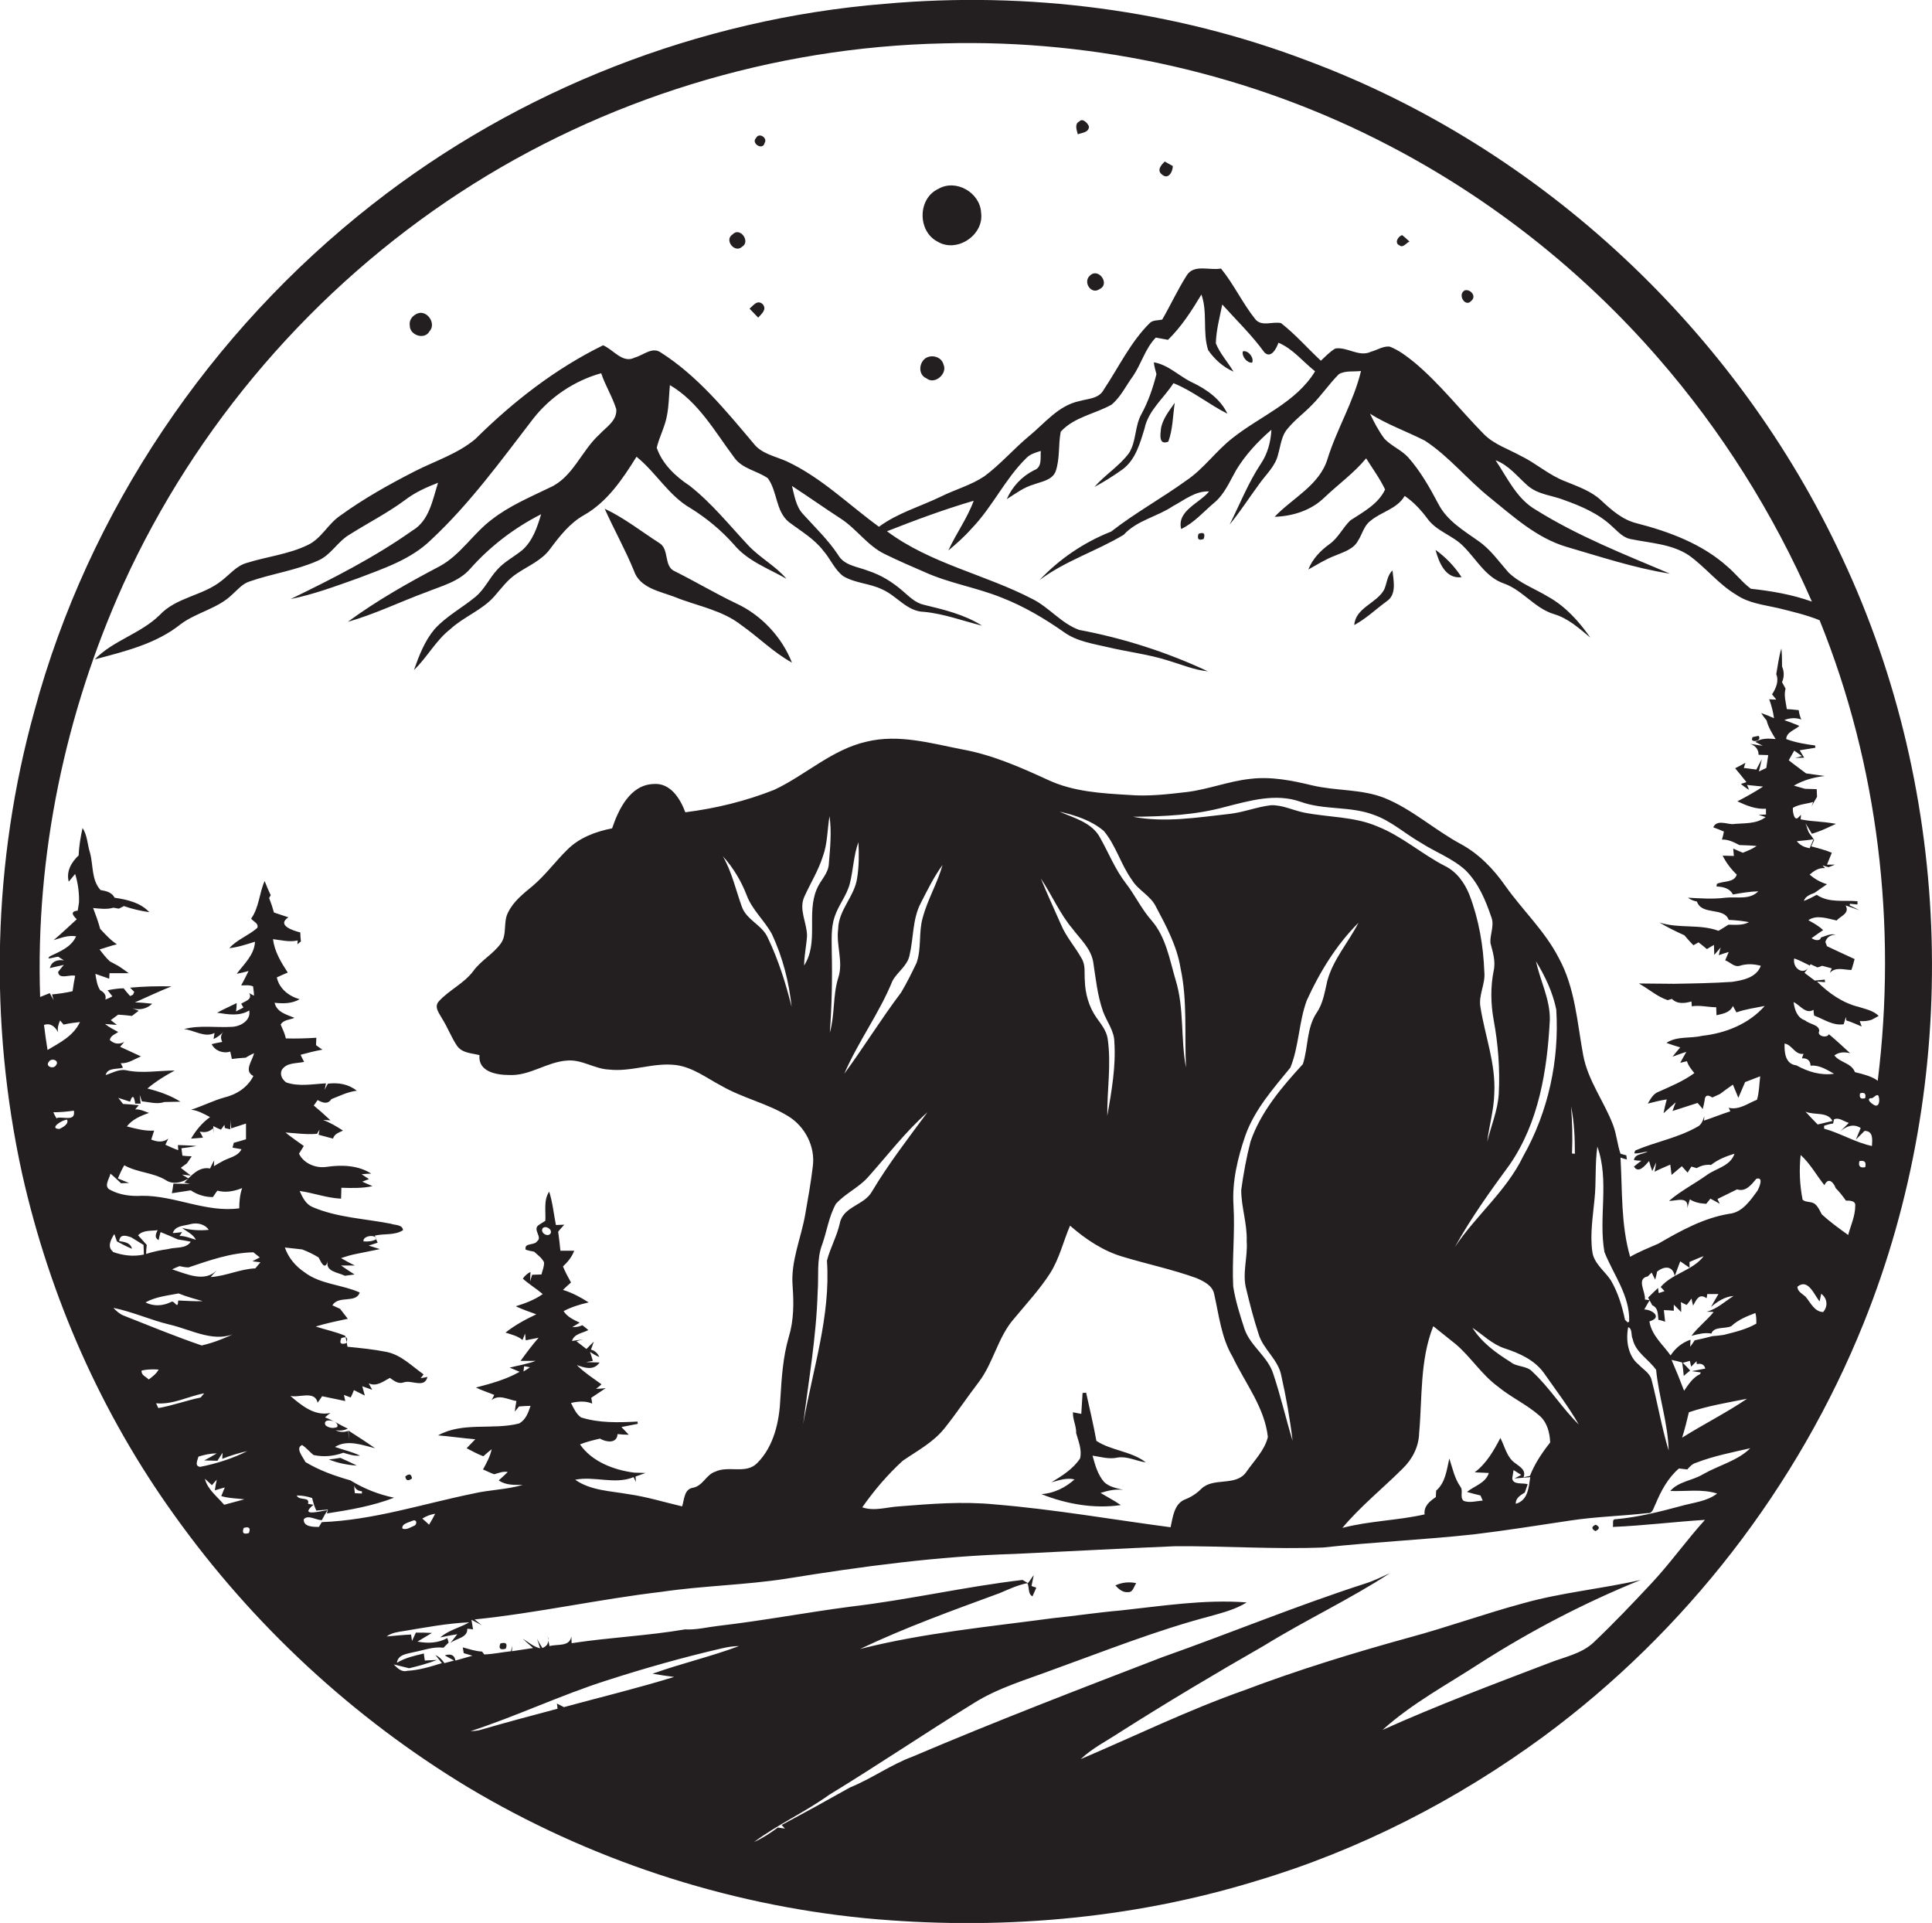 <?xml version="1.0" encoding="utf-8"?>
<!-- Generator: Adobe Illustrator 19.2.0, SVG Export Plug-In . SVG Version: 6.00 Build 0)  -->
<svg version="1.1" id="Layer_1" xmlns="http://www.w3.org/2000/svg" xmlns:xlink="http://www.w3.org/1999/xlink" x="0px" y="0px"
	 viewBox="0 0 601.6 598.7" enable-background="new 0 0 601.6 598.7" xml:space="preserve">
<g>
	<path fill="#231F20" d="M170.8,510.7c0-0.4-0.1-0.8-0.3-1.3C170.6,509.8,170.7,510.2,170.8,510.7z"/>
	<path fill="#231F20" d="M573.6,173.6C540.9,103.3,480.2,46.2,407.4,19c-41.9-16-87.4-21.8-132-17.8C217.7,5.9,161.5,27.9,116,63.6
		c-50.6,39.6-88.5,95.6-105.3,157.8c-13,46.8-14.2,96.7-3.8,144.1c8.6,38.2,24.6,74.6,47.5,106.4c24.3,34,55.6,63,91.4,84.6
		c37.5,22.4,79.9,36.4,123.4,40.7c40.8,3.9,82.5,0.5,121.7-11.5c32.3-9.6,62.7-25.2,89.8-45.1c44.2-32.6,79.1-77.7,99.6-128.6
		C610.9,336,608.4,247.6,573.6,173.6z M15.2,330.6c0.8-1.4,3.5-0.4,2.2,1.1C16.6,333,14,332,15.2,330.6z M18.5,351.5
		c-3.5-0.1,1.1-3,2.4-2.9C21.5,350,19.5,351,18.5,351.5z M18,348l-0.4,0.2c-0.3-0.5-0.8-1.4-1-1.9c2.1,0,4.3-0.2,6.4-0.5
		C23.6,349.2,20,347.7,18,348z M14.8,326.9c-0.4-2.6-0.8-5.2-1.1-7.8c2.1-0.7,3.5,0.6,4.4,2.3c-0.3-1.3,0.1-2.5,0.6-3.7l1.1,1.3
		c1.7-0.4,3.4-0.6,5.1-0.8C22.9,322.5,18.7,324.6,14.8,326.9z M35,389.5c-1.7-1.4-0.3-3.9,0.6-5.3c0.2,0.6,0.6,1.7,0.8,2.3
		c1.5,0.8,3,1.6,4.7,2.3c-0.5-2-2.4-2.1-4-2.4c0.3-2.3,2.1-1.7,3.7-1.2c1.3,0.8,2.6,1.6,3.9,2.4c0,1,0.1,2,0.1,3
		c-3.3,0.7-6.5,0.3-9.6-0.8L35,389.5z M49.4,386.1c0.1-0.6,0.4-1.9,0.6-2.5c1.8,0.7,3.6,1.5,5.4,2.3c1.3,0.2,2.7,0.4,4,0.7
		c-1.5,2.3-4.7,1.6-7.1,2.3c-2.3,0.3-4.6,0.8-6.8,1.5c0-0.7,0.1-2.1,0.2-2.8c-0.9-1-1.8-2-2.7-3c1.6-1.7,4-1.3,6.1-1.6
		C48.5,384.1,48,385.4,49.4,386.1z M61,386c-1.7-0.5-3.3-1.2-5.1-1.2l0.8-1.2c-0.7,0.1-2.2,0.3-2.9,0.3c0.8-2.4,3.6-2.2,5.6-2.8
		c2-0.5,4.4,0,5.6,1.8c-2.8,0.3-5.6,0.1-8.3-0.6C58.2,383.5,60.1,384.2,61,386z M55.6,402.7c2.5,1,5,1.7,7.5,2.4
		c-2.5,0.1-5.1-0.1-7.6-0.2c-0.2,3.3-1.1-0.4-2.3,0.5c-2.5,1.2-5.3,1.4-7.9,0.1C48.5,403.7,52.1,403.4,55.6,402.7z M35.3,407.2
		c6,1.2,11.6,3.8,17.5,5.2c7,1.6,14.5,6.2,21.4,2.2c-3.6,1.8-7.4,3.4-11.4,4.3c-8.2-2.8-16.2-6.1-24.3-9.3
		C37.2,409.1,36.2,408.1,35.3,407.2z M46.3,429.5c-0.8-0.9-2.4-1.3-2.2-2.8c1.8-0.4,3.6-0.4,5.3-0.3
		C48.7,427.7,47.5,428.6,46.3,429.5z M49.3,438.4c-0.2-0.4-0.5-1.1-0.7-1.5c5.3,0.5,10-2.2,15-3.1c-0.3,0.3-0.8,0.9-1.1,1.3
		C58.1,436,53.8,437.6,49.3,438.4z M61.8,453.5c1.9-0.6,3.8-1,5.7-1c-1.3,0.8-2.6,1.5-3.9,2.2c1,0,3.1,0.1,4.1,0.1
		c0.5-0.8,1.1-1.7,1.6-2.5l-0.1,1.9c2.5-1,5.1-1.8,7.8-2.4c-4.6,2.3-9.6,3.9-14.7,4.9C60.5,456.4,61.5,454.7,61.8,453.5z
		 M63.8,460.4c0.5,0.5,1.7,1.5,2.2,2c0.5-0.6,1-1.2,1.5-1.7c-0.2,0.8-0.5,2.5-0.6,3.3c0.8-0.2,2.3-0.7,3.1-0.9
		c-0.3,0.7-0.8,2-1.1,2.7c2.3,0.7,4.8,0.7,7.2,1c-2.1,0.6-4.2,1.1-6.3,1.7C67.6,465.9,64.6,463.7,63.8,460.4z M77.5,477.3
		c-1.7,0.5-2.2,0-1.6-1.6C77.6,475.2,78.1,475.8,77.5,477.3z M79.5,394.9c-4.8,0.2-9.1,2.4-13.9,2.7c0.5-0.5,1.4-1.6,1.9-2.1
		c-3.8,3.9-9.5,1.1-13.9-0.3c0.8-0.4,1.6-0.7,2.3-1c0.9,0.2,1.8,0.4,2.8,0.4c6.5-2.2,13.3-4.6,20.2-4.7c0.5,0.4,1.5,1.2,2,1.6
		c-0.6,0.3-1.8,0.9-2.3,1.2l2.5,0.3C80.7,393.5,79.9,394.4,79.5,394.9z M209.9,522.1c-11.3,3.5-22.9,6.3-34.3,9.4
		c-0.8-0.4-1.5-0.8-2.2-1.1c0.1,0.4,0.2,1.2,0.2,1.6c-7.9,2.1-15.8,4.2-23.7,6.5c-1.1,0.4-2.3,0.4-3.4,0.5
		c14.4-4.7,28-11.2,42.4-15.8c11.8-3.8,23.8-7.2,35.9-10c1.7-0.4,3.5-0.7,5.3-0.7c-8.8,3.3-18,5.4-26.9,8.6
		C205.4,521.5,207.7,521.8,209.9,522.1z M530.3,459c-3.3,2-7.6,2.2-10.2,5.2c4.9,0.2,9.8-0.7,14.6,0.8c-3.2,2.5-7.5,2.8-11.3,3.9
		c-6.7,1.8-13.4,3.5-20.3,4.1c-1.3-0.1-0.6,1.6-0.9,2.4c9.6-0.4,19.1-1.6,28.7-2.2c-5.8,6.4-10.8,13.5-16.7,19.8
		c-5.8,6.2-11.6,12.3-17.8,18.2c-3.9,3.8-9.5,4.7-14.4,6.7c-17.3,6.6-34.6,13.1-51.5,20.7c9.2-8.3,20.1-14.1,30.4-20.8
		c15.8-10.1,32.5-18.8,50-25.9c-12.2,2.8-24.7,3.9-36.7,7.3c-11.9,3.2-23.4,7.4-35.3,10.6c-17.4,4.8-34.7,10.1-51.6,16.5
		c-17.3,6.1-33.9,14.2-50.8,21.4c3.6-3.4,8-5.6,12.1-8.3c14.8-9.4,29.9-18.4,45.1-27.1c12.8-7.9,26.5-14.3,39.1-22.5
		c-2.5,1.1-5,2.4-7.6,3.2c-21.4,6.9-42.2,15.5-63.4,23c-26,10-52,20-77.6,30.9c-6.8,2.5-12.8,6.9-19.5,9.6
		c-7.1,4-14.2,7.9-21.3,11.7l1,1.1c-0.6-0.1-1.7-0.2-2.2-0.3c-2.3,1.7-4.7,3.3-7.4,4.5c7.4-5.5,15.9-9.3,23.4-14.7
		c15.1-9.2,29.7-19.1,44.8-28.4c7.7-4.9,16.5-7.4,25-10.6c16.1-5.8,32.1-12.2,48.8-16.6c3.9-1.1,7.9-2.1,11.4-4.3
		c-13.1-1-26.2,1.1-39.2,2.5c-7.1,0.6-14.1,1.7-21.1,2.4c-20.1,2.7-40.4,4.6-60.1,9.6c14.1-6.7,28.8-12,43.5-17.4
		c2.8-1.2,5.6-2.5,8.6-3.1c0.7,1.3,0.1,3.4,1.6,4.1c0.3-0.7,0.9-2,1.2-2.7c-0.4-0.1-1.1-0.4-1.5-0.5c0.2-0.9,0.5-2.6,0.7-3.4
		c-0.5,0.6-1.3,1.9-1.8,2.5c-0.6-0.3-1.1-0.7-1.7-1c-17.9,2.1-35.5,6.2-53.4,8.3c-13.8,1.8-27.5,4.4-41.3,6
		c-3.5,0.4-6.9,1.3-10.4,1.1c-11.7,2-23.6,2.5-35.3,4.3c0-0.7-0.1-1.4-0.1-2.1c-0.5,3.3-4.4,2.3-6.8,3c-0.1-0.6-0.2-1.1-0.4-1.7
		c0,1.1-0.6,1.8-1.8,2.3c-0.6-1-1.2-1.9-1.7-2.9c0.3,0.8,0.8,2.3,1,3c-2.1-0.5-3.6-1.9-5.4-3c1,1,2.1,1.9,3.2,2.9
		c-2.2,0.3-4.4,0.7-6.6,1l0.1-1.7c-0.1,0.4-0.3,1.3-0.4,1.7c-2.8,0.3-5.5,0.9-8.3,1c-0.2-0.2-0.5-0.7-0.7-0.9
		c-2.1-0.1-4.1-0.8-6-1.3l0.3,1.8c0.7,0.2,2,0.6,2.7,0.8c-1.8,0.5-3.5,1-5.3,1.5c-0.3-2-1.8-2.1-3.3-1.6c0.7,0.4,2.2,1.2,2.9,1.6
		c-0.7,0.2-2.2,0.6-3,0.8c-0.7-1-1.6-2-2.8-2.5c0.5,0.6,1.5,1.9,2,2.5c-3.5,1.1-7.1,2.2-10.8,2.4c-1.8,0.5-3.1-0.9-4.2-2
		c1.6,0.4,3.2,0.8,4.8,1.2c2.9-0.7,5.9-1.5,8.7-2.6c-0.9,0.1-2.8,0.1-3.8,0.2c-0.1-0.6-0.3-1.7-0.3-2.2c-2.9,0.7-5.8,1.3-8.4,2.9
		c0.3-2.6,3.2-2.8,5.2-3.3c3.1-0.6,6.1-1.8,9.3-1.4c0.4-0.4,1.2-1.2,1.6-1.6l-0.4-1.4c-2.9,1.6-6.1,1.7-9.3,1.1
		c1.5-0.9,3-1.8,4.5-2.7c-1.7-0.1-3.3-0.1-5-0.1c-0.3,0.7-0.9,2-1.2,2.6c-0.1-0.5-0.2-1.5-0.3-2c-2.5,0.1-5.1,0.4-7.6,0.6
		c1.6-1.2,3.5-1.4,5.4-1.7c6.7-1.1,13.4-2.4,20.3-2.7c-2.9,1.7-6.4,2.4-9,4.7c1.3-0.3,3.9-0.8,5.3-1l-2.2,2.8
		c1.6-1.5,5.5-1.6,5.3-4.5c0.5,0,1.3,0.1,1.8,0.2c-0.1-0.8-0.4-2.3-0.5-3c0.8,0.4,2.4,1.3,3.2,1.7c-0.5-0.4-1.6-1.3-2.2-1.8
		c19.5-2,38.7-6.3,58.2-8.6c12.9-1.9,26-2.1,38.9-4.1c23.5-3.8,47.2-7,71-7.7c16.7-0.8,33.3-1.7,50-2.4c15.3-0.1,30.7,1,46.1,0.4
		c15.6-1.7,31.4-2.4,47-4.1c10-1.2,20-2.8,30-4.3c7.9-1.2,16-1.4,24-2.3c1.7,0.2,1.9-1.8,2.5-2.8c1.7-4.1,3.9-8.2,7.3-11.1
		c0.9,0.1,1.7,0.2,2.6,0.3c0.8-0.9,1.6-1.8,2.8-2.1c5.4-2.1,11.1-3.2,16.8-4.5C541.1,454.8,535.2,456.2,530.3,459z M128.4,473.5
		c1.5-0.7,1.6,1.3,0.4,1.6c-1.1,0.5-2.3,1.3-3.5,0.8C125,474.4,127.3,474,128.4,473.5z M131.5,472.8c1.3-0.8,2.6-1.3,4-1.5
		c-0.6,1.2-1.2,2.3-1.9,3.4C133,474.1,132.2,473.4,131.5,472.8z M171.4,384.1c-1,1.2-3.3-0.4-2.4-1.7
		C169.9,381.4,172.2,382.8,171.4,384.1z M250.4,300.6c0-3.1,0.7-6.1,0.9-9.2c0-4.1-2.7-8.3-0.8-12.3c1.9-4.2,4.3-8,5.7-12.4
		c1.5-4,1.4-8.4,2.1-12.6c0.7,4.9,0.2,9.8-0.2,14.7c-0.1,3.2-2.7,5.3-3.8,8.1C251.1,284.5,255,293.4,250.4,300.6z M259,296.4
		c0-3.7-0.3-7.5,0.9-11c1.2-3.6,3.7-6.5,4.7-10.2c1.1-4.3,1.2-8.9,2.7-13c0.2,3.7,0.2,7.5-0.4,11.2c-0.8,5.7-5.8,9.9-5.9,15.8
		c-0.7,5.1,1.7,10.3,0,15.3c-1.7,5.5-1,11.4-2.6,17C259,313.2,259.2,304.8,259,296.4z M465.1,302.3c-1,5-0.9,10.2,0,15.2
		c1.4,7.6,2,15.3,1.6,23c-0.3,5.2-2.4,10-3.6,15c0.6-5.1,2.1-10,2.2-15.1c0.5-9.2-2.9-17.9-4.3-26.8c-0.7-3.8,1.6-7.2,1.2-11
		c-0.3-8.1-1.7-16.3-4.6-23.9c-1.5-3.8-4-7.3-7.7-9.1c-7.2-3.7-13.4-9.3-21-12.3c-7.2-3.1-15.2-2.8-22.8-4.3
		c-3.5-0.7-6.7-2.4-10.3-2.3c-4.4,0.5-8.5,2.2-12.9,2.7c-10,1.1-20.1,2.8-30.1,0.9c9.7-0.1,19.4-0.5,28.8-3.1
		c7.5-1.9,15.6-4.3,23.3-1.6c7.4,2.7,15.5,1.3,22.9,4.1c5.4,1.9,9.6,5.8,14.5,8.6c4.6,3,10,4.9,14.1,8.7c4,4,6.2,9.3,8,14.6
		c1,2.6-0.5,5.3-0.3,8C464.8,296.3,465.8,299.2,465.1,302.3z M478.3,299.3c2.8,4.6,5.2,9.6,6.3,15c1,15.8-2.5,31.9-10.3,45.7
		c-5.2,10.8-14.7,18.4-21.3,28.3c5-9,11-17.4,17.1-25.7c9.1-13.2,11.7-29.5,12.5-45.1C482.7,311.1,479.6,305.4,478.3,299.3z
		 M489.2,344.5c1,4.8,1.2,9.8,1.2,14.7c-0.2,0-0.7,0-0.9-0.1C489.7,354.2,489.6,349.3,489.2,344.5z M491.6,443.5
		c-5.2-5.1-9.1-11.5-14.4-16.4c-1.8-2-4.9-1.4-6.9-3.1c-4.5-2.8-8.9-6-11.8-10.6c3.3,2.2,6.1,5.1,10,6.4c4.6,1.5,9.3,3.6,12.2,7.6
		C484.4,432.7,488.4,437.9,491.6,443.5z M470.9,460.3c0.1-0.6,0.3-1.9,0.4-2.6c0.8,0.5,1.6,1,2.4,1.5l-2.1,1.1
		c1.6-0.1,3.3-0.3,4.9-0.4c-0.5,3.3-0.7,7.2-4.5,8.3c-0.1-1.8,1.5-2.7,2.8-3.5c0.2-0.6,0.7-1.9,0.9-2.6
		C474.3,461.6,471.1,462.4,470.9,460.3z M476.4,459.5c-0.5,0.1-1.5,0.3-2,0.5c0.9-2.3-1.1-3.3-2.5-4.4c-2.7-1.8-3.3-5.2-4.7-7.9
		c-2.1,4-4.3,7.9-8,10.7c1.5,0.1,2.9,0.1,4.4,0.2c-1,3.2-4.5,4-6.8,5.9c1.4,0.4,2.8,0.8,4.2,1.1c0.2,0.4,0.5,1.2,0.7,1.6
		c-1.9,0.1-4,0.8-5.9,0.1c-1.4-1.1,0-3.2-1.1-4.5c-1.8-2.6-2.4-5.7-3.4-8.7c-0.8,3.5-1.2,7.5-4.1,10c0,0.5-0.1,1.5-0.1,2
		c-1.9,1.3-3.8,2.8-3.5,5.4c-8.4,1.9-17.2,2-25.6,4.2c5.7-6.8,12.6-12.3,18.8-18.5c3-2.9,5-6.8,5.1-11c1-11.1,0.2-22.7,4.4-33.3
		c2.3,1.9,4.7,3.7,7,5.6c4.7,4,8,9.4,13,13.1c4.1,3.4,9,5.6,13,9.1c2.4,2,3.3,5.3,3.4,8.4C480.1,452.4,477.9,455.7,476.4,459.5z
		 M388.2,386.4c0.4,5-1.5,10.1-0.1,15.1c1.1,4.6,2.3,9.2,3.8,13.8c1.4,4.8,6.2,8,7.1,13.1c1.5,6.7,2.7,13.4,3.5,20.2
		c-2.1-6.9-3.7-13.9-6-20.8c-1.7-5.5-7.2-8.7-9-14.1c-1.4-4.3-2.8-8.7-3.5-13.2c-0.4-8.4,0.6-16.7,0.1-25.1
		c-0.5-7.5,1.3-14.9,3.7-21.9c2.9-8.1,8.7-14.6,14-21.1c2.7-6.6,2.6-14.1,5.1-20.9c4-8.8,9.2-17.3,16.1-24.2
		c-3.1,6.1-7.9,11.4-9.7,18.1c-0.8,3.4-1.3,7-3.3,9.9c-3.2,4.8-2.6,10.7-4.3,16c-6.5,7.1-13.1,14.8-16.3,24.1
		c-1.3,5-2.2,10-2.9,15.1C386.5,375.8,388.4,381,388.2,386.4z M360,282.4c3.2,6,6.5,12.2,7.6,19c2.2,10.2,1.2,20.7,1.7,31
		c-1.7-9-0.5-18.4-3.2-27.2c-1.9-6.4-3-13.4-7.5-18.6c-3.2-3.6-5.2-8-8.1-11.7c-3.3-4.3-5.3-9.4-7.9-14c-2.5-4.8-8.1-6.2-12.7-8.2
		c4.9,1.1,9.9,2.7,13.8,6c3.8,4.5,5.3,10.5,8.8,15.3C354.4,277.2,358.3,278.8,360,282.4z M334,289.2c2.4,3.2,5.6,6,6.4,10.2
		c0.8,5.2,1.3,10.5,3.1,15.6c1.2,3.2,3.5,6,3.5,9.5c0.5,7.7-0.9,15.4-2.2,22.9c-0.1-8,1.3-16.1,0.1-24.1c-0.4-2.5-2.1-4.5-3.5-6.5
		c-2.3-3.3-3.5-7.4-3.6-11.5c-0.2-2.3,0.3-4.8-1-6.9c-2-3.6-4.8-6.7-6.4-10.5c-2.1-4.8-4.3-9.5-6.3-14.4
		C327.6,278.7,330,284.5,334,289.2z M327,396.4c2.9-4.6,4.1-9.9,6.2-14.8c4.8,4.2,10.3,7.9,16.5,9.7c7.6,2.3,15.3,3.9,22.8,6.6
		c2.3,1,5.1,2.3,5.6,5.1c1.5,6.6,2.2,13.5,5.7,19.4c3.9,8.2,10,15.8,11,25c-1,4.2-4.4,7.5-6.8,11c-3.3,4.5-10.2,1.4-14,5.2
		c-1.4,1.4-3.1,2.5-4.9,3.2c-3.5,1.3-3.9,5.6-4.6,8.7c-18.2-2.4-36.3-5.6-54.6-7.1c-10-1-20-0.2-29.9,0.6c-3.8,0.2-7.7,1.6-11.5,0.3
		c3.7-5.3,7.9-10.2,12.6-14.5c4.5-3.1,9.5-5.7,13-10.1c3.7-4.6,7-9.6,10.6-14.3c4.7-6.1,6-14.2,11.2-20
		C319.7,405.8,323.8,401.4,327,396.4z M287.3,285.8c-1.3,4.6-0.3,9.5-1.9,14c-1.5,3.1-3,6.2-4.8,9.2c-6.2,8.2-11.6,17-17.7,25.3
		c4.3-10,10.9-18.8,15-28.9c1.5-2.8,4.6-4.6,5.3-7.9c1.3-5.4,0.9-11.3,3.5-16.3c2.1-4.1,4.1-8.2,6.8-11.9
		C291.9,275,288.8,280.1,287.3,285.8z M256,387.5c1.5-4.2,2.1-8.8,4.3-12.7c2.9-3.2,7-5,9.9-8.2c6.1-6.8,11.7-14.2,18.6-20.3
		c-6,8.1-12.1,16-17.3,24.7c-2.4,4.3-9,4.6-10,9.9c-0.9,4-3,7.7-4,11.6c1.2,17.3-4.5,34-7.4,50.9c1.7-13.7,4.1-27.2,4.5-41
		C255,397.4,254.2,392.3,256,387.5z M499.6,389.8c2.8,7.1,8,13.6,7.7,21.7l-0.5,0.2c-0.2-0.2-0.6-0.6-0.8-0.8
		c-0.9-4.3-2.2-8.5-4.4-12.3c-2-3-5.4-5.3-5.8-9.1c-0.7-5.3,0.2-10.7,0.7-16c0.6-5.5,0.1-11,0.9-16.5
		C501.2,367.6,497.7,379,499.6,389.8z M508.4,416.9c0.9,4.2,5,6.3,7.3,9.6c0.8,8.4,3.7,16.6,3.9,25.1c-2.2-7.2-3.4-14.6-5.3-21.9
		c-0.5-2.2-2.6-3.3-4-4.8c-3.4-2.7-4.1-7.7-3.3-11.7C508.4,413.7,507.8,415.8,508.4,416.9z M524,424.3l2.2-0.6l0.4,1.8
		c0.4-0.4,1.3-1.3,1.7-1.7c0,0.2,0,0.7,0.1,0.9c1.5-0.3,2.3,0.2,2.6,1.4c-1.1,0.2-3.2,0.6-4.2,0.8c0.7,0.1,2.1,0.3,2.8,0.4l-0.2,0.5
		c-2.3,1.1-3.6,3.2-5,5.2c-1.2-3.2-2.5-6.4-3.9-9.6c1.1,0.2,2.2,0.5,3.3,0.8c0.2,1.4,0.4,2.8,0.5,4.2c0.6-0.6,1.3-1.1,2-1.7
		C525.8,426.1,524.6,424.9,524,424.3z M544,435.5c-6.5,4.4-13.5,7.9-20.2,12.1c0.8-2.6,1.5-5.3,2.1-7.9
		C531.8,437.7,537.9,436.7,544,435.5z M546.9,412.1c-3.1,1.8-6.6,2.6-10.1,3.5c-1.2,0.2-2.4,0.3-3.6,0.4c-1.8,0.5-3.6,0.9-5.5,1.3
		c-0.3,0.5-1,1.5-1.4,2c0-0.6,0.1-1.7,0.1-2.2c-2.6,0.9-4.7,2.6-6.2,4.9c-2.4-3.4-5.9-6.2-6.6-10.6c4.2-1.2,0.9-3.7-1.6-3.7
		c0.6-1,1.1-2,1.7-2.9l-1.5-0.2c0.3-2.4-2.8-6.5,0.9-7.2c0.3-0.3,0.9-0.9,1.2-1.2c0.3,0.5,0.8,1.7,1.1,2.2c0.2-0.6,0.5-1.9,0.6-2.5
		c2-1.6,4.8-2.1,5.5,1.4c0.6-1.5,1.1-3.1,1.7-4.6c1,0.7,1.9,1.3,2.9,2c0-0.5,0-1.3,0-1.8c1.5-0.6,2.9-1.3,4.4-1.8
		c-3.4,4.5-9.7,5.3-13.4,9.6c0.3,0.3,0.9,0.9,1.2,1.3c-0.6,0.2-1.2,0.4-1.8,0.6l-0.2-1.6c-0.8,0.7-2.3,2.2-3.1,3
		c0.4,0.8,0.9,1.6,1.3,2.4c1.9,0.8,1.7,2.8,1.9,4.5c0.5,0.1,1.6,0.4,2.1,0.6c-0.1-0.9-0.3-2.7-0.4-3.6c0.8,0,2.4,0.1,3.1,0.2l0-1.9
		c0.6,0.6,1.7,1.7,2.3,2.3c0-0.8,0-2.3-0.1-3.1c0.5,0.2,1.3,0.7,1.8,0.9c0.4-0.5,1.2-1.5,1.5-2c0.1,0.6,0.4,1.7,0.5,2.2
		c1-1.7,1.8-4,4.2-2.3c0.1-0.3,0.2-1,0.2-1.3c0.9,0,2.6,0,3.5,0c-0.8,1.3-1.5,2.6-2.3,4c2-1.7,4.3-3.2,7-3.4
		c-2.7,1.7-5.2,4.1-8.4,4.9c0.5,0,1.7,0,2.2,0.1c-2.1,2.6-4.9,4.7-6.9,7.4c2-0.5,4.1-1.1,6.2-0.7c0.8-2.3,4.3-1.4,6.2-2.3
		c2.1-2,4.9-3.1,7.5-4.1C546.9,409.7,546.9,410.9,546.9,412.1z M555.7,324.9c2.4,0.4,3.2,3.6,5.9,3.2c-0.1,0.3-0.4,1-0.5,1.4
		c1.7-0.1,2.6,0.7,2.7,2.3c2.7-0.3,5.1,1.3,7.3,2.5c-4.1,0.6-8.1-0.6-11.7-2.6C555.9,331.3,555.6,327.7,555.7,324.9z M570.6,349
		c-1.5,0.4-3,0.7-4.6,1.1c-1.3-1.3-2.5-2.6-3.8-4C564.9,347.3,569.1,346,570.6,349z M567.7,408.5c-2.7-0.1-3.9-2.9-5.4-4.7
		c-1-1-2.6-1.6-2.6-3.2c3.3-2.7,5.2,2.5,6.9,4.6l0.5-2.4C569,404.2,569.3,406.7,567.7,408.5z M577.7,375.4c0,3.2-1.4,6.1-2.2,9.1
		c-2.8-2-5.7-4.1-8.2-6.4c-0.6-1.1-1.1-2.3-2-3.1c-1.1-1.1-3-0.5-4-1.5c-0.9-4.6-1.1-9.3-0.6-13.9c3,2.7,4.9,6.3,7.4,9.4
		c1.3-2.8,3-0.6,3.5,0.9c1.2,1.2,2.2,2.5,3.2,3.9C575.7,373.8,577.9,373.7,577.7,375.4z M580.8,363.4c-1.6,0.3-2.2-0.3-1.8-1.9
		C580.6,361.2,581.2,361.8,580.8,363.4z M582.9,356.8c-5.2-1.1-9.8-4-14.9-5.4c0-0.2,0-0.7,0-0.9c0.9-0.3,1.8-0.6,2.8-0.7
		c0.1-0.3,0.2-0.9,0.3-1.3c1.6-0.7,3.1,0.7,4.6,1.1c-0.9,0.9-1.8,1.8-2.7,2.7c1.8-1.6,4.1-2.6,6.4-1.1c-0.5,1.2-1,2.4-1.5,3.6
		c0.9-0.9,1.8-1.8,2.7-2.7C583.4,352.1,583,354.9,582.9,356.8z M579.2,340.4c1.4-0.4,1.9,0.1,1.6,1.5
		C579.4,342.3,578.9,341.8,579.2,340.4z M583.5,344c-0.5-0.3-2.4-1.6-1.1-2.1c1,0.3,1.5-1.2,2.4-0.9
		C585.5,342,585.3,345.1,583.5,344z M577.6,333.8c-1.1-2.9-4.6-2.9-6.4-5.2c1.5-1.1,3.1-1.1,4.9-0.7c-2.2-2-4.3-4-6.6-5.9
		c-0.7,1.4-3.9,0.5-3-1c0-2-3.1-2.1-4.4-3.3c-2.5-0.8-3.3-3.4-3.6-5.7c2,0.9,3.8,3.9,6.2,2.4c0,0.4,0.1,1.3,0.2,1.8
		c3,1.1,5.8,3.2,9.2,2.7c0.2-0.6,0.5-1.7,0.7-2.3c0,0.3,0.1,0.8,0.1,1.1c1.6,0.5,3.2,1.2,4.8,1.9l-0.6-1.7c1.3,0.1,2.5,0,3.7-0.4
		c0.6-0.3,1.7-0.9,2.2-1.2c-1.7-1.7-4.1-2.1-6.2-2.8c-5-1.2-9.4-4.3-13-7.9l2.5,0.2c0-0.2-0.1-0.6-0.1-0.8c-1,0.1-2.1,0.2-3.1,0.3
		c-1.1-0.8-2.1-1.6-3.2-2.4c0.4-0.5,0.8-1.1,1.2-1.6c-1.8,2.4-5,0-4.4-2.9c1.7,0.6,3.2,1.4,4.8,2.2c-0.1,0.2-0.2,0.4-0.3,0.5
		c0.2-0.3,0.4-0.6,0.6-0.9c0.5,0.3,1.6,0.7,2.1,1c0.4-0.1,1.1-0.3,1.5-0.5c0.8,0.2,2.3,0.6,3,0.8c-0.2,0.4-0.5,1.1-0.6,1.4
		c1.8-2,4.5-0.9,6.7-0.9c0.4-1.1,0.7-2.3,1-3.4c-2.9-1.3-5.8-2.7-8.6-4c-0.1-0.3-0.4-1-0.5-1.3c0.4-1.5,1.5-2.2,3.2-2.3
		c-1.6-0.4-3.1,0.4-4.6,0.9l-0.2,0.5c-0.7,0.5-1.6,0.4-2.7-0.3c1.2-0.9,2.4-1.7,3.6-2.5c-1.3-1.3-3-2.2-4.6-3.1
		c2.6-1.8,6-0.5,8.8,0.1c1.2-1.4,4.2-2.2,2.8-4.7c1.1,0.4,3.2,1.1,4.3,1.5c-0.7-0.4-2.2-1.1-3-1.5l0-0.5c0.6,0,1.8,0.2,2.4,0.2l0-1
		c-4.3-0.4-8.9,0.6-12.7-2c-1.3,0.7-2.6,1.4-4,1.9c0.5-1.5,2-2,3.3-2.5c1.3-0.9,2.6-1.8,3.9-2.7c-2-0.6-3.8-1.6-5.4-3
		c1.4-1.2,2.9-2.2,4.8-2l-0.8-0.9c0.5,0.2,1.4,0.5,1.9,0.6c0.5-0.2,1.5-0.6,2-0.8c-0.6,0-1.9,0-2.5,0c0.5-1.2,1-2.5,1.5-3.7
		c-2.1-0.9-4.3-1.4-6.4-2c0.2-0.5,0.7-1.5,0.9-2c-0.3-0.5-1-1.4-1.3-1.8c-0.8-1-0.9-2.3-1.4-3.4c0.7,1.1,1.3,2.2,2,3.3l1.5-0.5
		c2.1-0.7,4-1.7,6-2.6c-2.2-0.4-4.3-0.6-6.5-0.8c-1.5-0.1-3-0.3-4.5-0.6c0-0.3,0.1-1,0.1-1.4c-0.2,0.2-0.5,0.5-0.7,0.7
		c-1.4,1.7-2-2-1.8-2.9c1.9-1.1,4.2-1.2,6.3-1.8l-0.5,1.4c0.5-1,1.1-2,1.7-3c0-0.6-0.1-1.8-0.1-2.4c-1.2,0-2.4-0.1-3.6-0.1
		c-1.2-0.3-2.4-0.7-3.5-1c2.9-1.7,6.2-2.6,9.6-3c-1.9-0.3-3.9-0.5-5.8-0.8c-1.8-1.4-3.7-2.7-5.4-4.1c0.6-1,1.1-2,1.7-3
		c0.8,0.6,1.6,1.1,2.4,1.7l-2.1,0.6c0.7,0,2.1-0.1,2.8-0.1c-0.5-0.8-0.9-1.5-1.4-2.3c1.6-0.3,3.3-0.5,4.9-0.8l-0.1-0.7
		c-3-0.4-6.1-0.9-9-2c0.1-2.2,2.7-2.8,4.1-4.1c-1.2-0.5-3.5-1.4-4.7-1.8c1.7-0.7,3.5-0.8,5.3-0.2c-0.4-0.9-0.7-1.9-0.8-2.9
		c-1.3-0.1-2.5-0.3-3.7-0.3c-0.3-2.1-1-4.3-0.4-6.4c-0.3-0.5-0.8-1.5-1.1-2c0.7-1.6,0.7-3.3,0-4.9c0-1.9,0-3.7-0.2-5.6
		c-0.8,2.6-1.1,5.3-1.6,8c0.9,2.2-0.1,4.4-1.3,6.3c0.3,0.4,1,1.2,1.3,1.6c-0.5,0-1.6,0-2.2-0.1c0.7,1.9,1.2,3.8,1.5,5.9
		c-1.3-0.6-2.6-1.1-4-1.6c0.5,0.8,1.1,1.6,1.7,2.3c0.5,2.1,1.7,4,2.8,5.8c-2.2-0.2-4.4-0.3-6.3,0.9l2.3,1.2
		c-1.3-0.2-2.6-0.4-3.9-0.6c1.7,0.6,2.6,1.8,2.6,3.4c0.8,0,2.3,0.1,3,0.1c-0.2,1.3-0.4,2.6-0.6,4c-0.8,0.4-1.5,0.7-2.3,1.1
		c0.2-0.9,0.7-2.8,0.9-3.8c-0.6,1-1.1,2.1-1.7,3.2c-1-0.1-2.9-0.4-3.9-0.5c0.1-0.4,0.4-1.2,0.5-1.6c-1.1,0.6-2.2,1.2-3.2,1.7
		c1.2,1.4,2.3,2.8,3.5,4.3c-0.4,0.2-1.3,0.4-1.7,0.6c0.6,0.5,1.8,1.4,2.5,1.8c-0.1-0.4-0.4-1.1-0.6-1.5c1.2,0.1,3.7,0.4,5,0.5
		c-2.6,1.7-5.3,3.2-8,4.6c2.8,1.3,5.7,2.5,8.9,2.3l0,1.8c-0.6,0-1.7,0.1-2.3,0.1l2.2,0.7c-3,2.3-6.9,1.8-10.4,2.2
		c-2-0.1-4.9-1.4-5.9,1c1.1,0.4,2.2,0.8,3.3,1.3c-0.1,0.6-0.4,1.9-0.6,2.5c1.9-0.1,3.7,0.8,5.4,1.7c1.8,0.1,3.6,0.1,5.4,0.3
		c-1.3,0.9-2.8,1.5-4.3,2.1c-0.7-0.3-2.2-0.9-3-1.3l0.2,2.3c-1.2,0-2.4-0.1-3.5-0.1c1.1,2.2,2.6,4.2,4.4,5.9
		c-0.8,2.6-4.2,1.9-6.2,2.9l-0.1,0.8c2,0.1,4.1,0.5,5.1,2.5c2.6-0.5,5.3-0.9,7.9-1c-2.7,2.8-6.8,1.6-10.2,2c-3.9,0.5-7.8,0.2-11.7,0
		c0.8,0.6,1.8,1,2.8,1.2c1.5,4.4,8.4,1.6,9.9,5.7c2.1,0.1,4.2,0.3,6.3,0.7c-2,1.1-4.3,0.8-6.4,0.8c-1,0.6-2,1.3-3.1,1.9
		c-5.9-2.2-12.4-0.6-18.4-2.6c2.5,1.5,5.1,2.8,7.8,4c0.9,1.1,1.8,2.1,2.8,3.1c0.4-0.2,1.2-0.7,1.6-0.9c0.9,0.7,1.8,1.4,2.6,2.1
		c0.5-0.3,1.6-1,2.2-1.3c0,0.8,0.1,2.3,0.1,3.1c0.7-0.8,1.3-1.5,2-2.3c-0.2,0.6-0.5,1.8-0.6,2.4c0.8-0.3,2.3-0.8,3.1-1
		c-0.4,0.9-0.7,1.7-1.1,2.6c1.5,0.5,2.8,2.2,4.5,1.7c2.2-0.7,4.4-0.6,6.6,0c-1.4,3.7-5.6,4.5-9,5c-6,0.4-12.1,0.5-18.1,0.6
		c-3.6,0-7.2-0.1-10.9-0.1c3.1,1.7,5.7,4.1,9,5.2l1.3-0.4c1.7,1.7,4,1.4,6.1,0.8c0,0.4,0.1,1.1,0.1,1.5c2.6-0.4,5.1,0.3,7.6,0.3
		c0,0.6,0.1,1.9,0.1,2.5c2-0.5,4.2-0.8,5.1-2.9c0.3,0.5,0.8,1.5,1.1,2c2.8-1,5.8-1.4,8.8-2c-4.9,5.6-12.2,8.5-19.5,9.3
		c-3.7,0.9-7.8,0-11.1,2.2c1.4,0.5,2.9,1,4.3,1.4c-0.6,0.7-1.8,2.1-2.4,2.9c1.1-0.4,3.2-1.2,4.3-1.5c-0.5,0.8-1.4,2.5-1.9,3.4
		c0.5-0.1,1.6-0.4,2.1-0.5c0.4,1.4,1.4,2.6,2.3,3.7c-3.4,2.5-7.3,4.1-11.1,5.8c-1.7,0.6-2.5,2.2-3.4,3.7c1.9-0.5,3.9-1,5.9-1.3
		c-0.4,1.4-0.7,2.8-1,4.3c1.3-1.1,2.5-2.3,3.8-3.4c-0.3,0.7-0.8,2.1-1,2.7c2.6-0.8,5.2-1.7,7.8-2.5c0.5,0.6,1.1,1.2,1.6,1.9
		c0.2-0.7,0.5-2,0.6-2.7c0.1-1.6,0.9-1.9,2.4-0.9c0.8-0.4,1.6-0.7,2.4-1.1c1.3-1,2.7-2,4-2.9c0.6,1.4,1.1,2.7,1.7,4.1
		c0.7-1.6,1.4-3.3,2.1-4.9c1.6-0.6,3.1-1.2,4.7-1.8c-0.3,2.4-0.3,5-1,7.3c-2.8,1.1-5.6,3.3-8.8,2.5c0.1,0.3,0.4,0.8,0.5,1.1
		c-2.8,0.9-5.5,2-8.2,2.9c0-0.3,0.1-1,0.1-1.4c-0.4,1.3-0.9,2.8-2.3,3.4c-6,3.4-12.9,4.6-19.2,7.3c-0.1,0.2-0.3,0.7-0.3,0.9
		c1.4,0.1,2.8-0.4,4.2-0.6c-1.4,0.9-4.1,0.7-4.3,2.7c0.6,0.1,1.7,0.2,2.3,0.2c-0.6,0.4-1.7,1.3-2.3,1.8c1.4,2.4,3.6-0.5,4.7-1.7
		c0.3,1.1,0.6,2.1,1,3.1c0.3-0.7,0.9-2,1.2-2.7c-0.1,0.7-0.3,2.2-0.5,2.9c1.6-0.8,3.3-1.5,4.9-2.2c0.1,1,0.3,2.1,0.4,3.2
		c1.1-0.9,2.1-1.8,3.2-2.7c0.6,0.7,1.2,1.3,1.8,2c0.3-0.5,0.9-1.5,1.2-1.9c0.4,0.1,1.2,0.4,1.6,0.5c1.4-0.8,2.9-1.2,4.5-1
		c2.1-1.7,4.7-2.7,7.3-3.5c-1.3,3.9-5.7,4.5-8.7,6.7c-3.8,2.7-8.1,4.9-11.7,8c2.3,0,6.2-1.6,5.7,2.2c0.3-0.9,0.5-1.8,0.8-2.7
		c1.5,1,3.3,1.3,5.1,1.4c0.3-0.4,1-1.2,1.3-1.6c1,0.5,1.9,1,2.9,1.6c-0.2-0.4-0.5-1.1-0.7-1.5c2-1,4.1-2,6.1-3
		c2.7,0.9,4.5-1.5,6-3.3c2.4-0.7,0.9,2.8,0.3,3.8c-2.2,3-4.7,6.7-8.7,7.1c-8,1.3-15.2,5.3-22.1,9.3c-3,1.3-6,2.5-8.8,4.1
		c-2.9-10-2.4-20.6-3-30.9c0.5,0.2,1.5,0.5,2,0.6c-0.1-0.3-0.1-1-0.2-1.3c-0.5-0.1-1.4-0.4-1.8-0.5c-1-2.9-1.2-6-2.3-8.9
		c-2.8-7.4-7.8-13.8-9.3-21.7c-1.9-10.2-2.5-21-7.6-30.3c-4.3-8.4-11.2-14.8-16.6-22.4c-3.7-5.3-8.2-10-13.9-13.1
		c-8.2-4.4-15.2-10.9-23.9-14.4c-7.2-2.8-15-2.1-22.5-3.9c-6.2-1.5-12.7-2.8-19.2-2c-6.7,0.7-13.1,3.3-19.8,4.1
		c-6,0.7-12,1.4-18,0.9c-8.5-0.5-17.2-1-25-4.6c-8.7-4-17.5-7.9-27-9.6c-9.7-1.9-19.7-4.8-29.6-2.4c-10.8,2.4-19,10.4-28.8,15
		c-8.8,3.5-18.2,5.8-27.7,7c-1.6-4.3-4.7-9.3-10-8.8c-7.2,0.3-10.8,7.9-12.8,13.8c-5.1,1-10.2,2.9-13.9,6.6
		c-3.7,3.6-6.8,7.9-10.8,11.3c-2.9,2.4-6,4.8-7.7,8.3c-1.6,3-0.2,6.9-2.3,9.7c-2.4,3.3-6.1,5.2-8.5,8.5c-2.9,3.9-7.5,5.9-10.7,9.4
		c-1.7,1.8,0.1,3.8,1,5.5c1.7,2.7,2.8,5.7,4.6,8.4c1.6,2.3,4.6,2.3,7,2.9c-0.5,5.2,5.3,6.2,9.3,6.2c6.4,0.3,11.7-4.1,18-4.5
		c4.6-0.4,8.5,2.6,13,2.8c7.1,0.8,13.9-2.3,20.9-1.4c5.3,0.7,9.6,4.1,14.2,6.5c6.6,3.8,14.2,5.4,20.7,9.4c5.3,3.2,8.5,9.5,7.7,15.6
		c-0.6,5.1-1.5,10.1-2.4,15.2c-1.3,7.3-4.5,14.4-3.9,22c0.4,5.4,0.4,10.8-1.2,16c-1.8,6.2-2.2,12.6-2.6,19c-0.3,7.2-2,15-7.2,20.2
		c-3.5,3.6-8.9,0.7-13.1,2.7c-2.8,0.9-3.8,4.4-6.9,5c-2.8,0.4-2.7,3.7-3.4,5.8c-5.6-1.3-11-3-16.7-3.8c-5.6-1-11.8-1.1-16.6-4.5
		c6.1-1.2,12.3,1.6,18.2-0.8c0.2,0.4,0.5,1.1,0.7,1.5c0-0.4-0.1-1.3-0.1-1.7c0.8-0.3,2.4-0.8,3.1-1.1c-0.9,0-2.6-0.1-3.5-0.1
		c-6.3-0.8-13.2-3.4-16.9-8.8c2-0.8,4.1-1.3,6.2-1.8c1.9,1.1,5.3,1.7,5.5-1.4c0.9,0.1,2.6,0.2,3.5,0.2c-0.8-0.8-1.5-1.6-2.3-2.4
		c1.7-0.3,3.4-0.7,5.1-1l-0.1-0.7c-5.9,0.3-11.9,0.5-17.6-1.3c-1.5-1.1-2.3-2.9-3.1-4.5c2.2-0.5,4.5-0.7,6.6,0.2
		c-0.1-0.5-0.2-1.4-0.3-1.8c1.5-1,3-2,4.5-3c-0.8,0.1-2.3,0.2-3,0.2c0.4-0.3,1.3-1,1.7-1.4c-2.6-1.9-5.4-3.7-7.7-6
		c2.5,0.9,5.3,1.8,7.1-0.8c-1,0-3.2-0.1-4.2-0.1c0.5-0.1,1.6-0.3,2.1-0.4c-0.2-0.7-0.6-2.1-0.9-2.8c0.9,0.6,1.9,1.2,2.9,1.6
		c-0.5-1.2-1.4-2-2.6-2.3c0.2-0.6,0.7-1.8,0.9-2.5c-0.8,0.8-1.5,1.5-2.3,2.3c-0.8-0.6-2.3-1.8-3.1-2.4c0.6-0.2,1.6-0.5,2.2-0.6
		c-0.9,0.1-2.7,0.4-3.6,0.5c0.7-2.3,3.3-2.4,5.1-3.4c-0.5-0.4-1.4-1.2-1.9-1.5c-1,0.5-2,0.6-3.1,0.6c0.8-0.5,1.5-0.9,2.3-1.4
		c-1.9-0.9-3.9-1.8-5-3.6c2.5-1.3,5.1-2.1,7.8-2.7c-2.5-1.6-5.1-3-8-3.9c0.8-0.8,1.7-1.6,2.5-2.3c-0.9-1.6-1.8-3.3-2.5-5
		c1.5-1.4,2.8-3,3.5-4.9c-1.5,0-2.9,0-4.3,0c-0.2-2-0.4-3.9-0.7-5.9c0.6-0.8,1.3-1.5,1.9-2.2c-0.6,0-1.9,0.1-2.6,0.1
		c-0.7-3.5-1-7-2.1-10.4c-1.8,2.7-1,6.1-1.2,9.1c-0.6,0.4-1.8,1.1-2.3,1.5c-1.5,1.4,1.4,3.6-0.2,4.8c-0.9,1.5-4.2,0.4-3.6,2.7
		c0.6,0.2,1.9,0.5,2.6,0.6c1.1,1,2.4,1.9,3.1,3.3c0.1,1.3-0.5,2.5-0.8,3.8c-1,0-1.9,0.1-2.9,0.1c-0.2,0.5-0.5,1.6-0.6,2.1
		c0-0.8,0-2.3,0.1-3c-1,0.5-1.8,1.2-2.4,2.1c2,1.8,4.2,3.1,6.2,4.8c-2.5,1.8-5.5,2.9-8.4,3.8c2.1,1,4.2,1.7,6.4,2.5
		c-3.4,1.6-6.7,3.4-9.6,5.7c1.8,0.6,3.8,1,5.3,2.3c0.2-0.5,0.6-1.5,0.8-2l0.2,2.1c1.3-0.3,2.6-0.5,4-0.8c-2,2.3-3.8,4.7-5.6,7.2
		c1.2,0,3.5,0,4.7,0c-2.6,1-5.4,1.4-8.1,2.1c1,0.4,2.1,0.9,3.1,1.3c-4.2,2.4-9,3.7-13.6,4.9c1.8,0.9,3.8,1.5,5.7,2.3
		c-0.2,0.4-0.6,1.2-0.8,1.6c2.3-1.9,5.2-0.1,7.7,0.3c-0.2,1.1-0.4,2.2-0.5,3.3c0.3-0.4,1-1.2,1.3-1.6c1.2-0.1,2.4-0.2,3.6-0.2
		c-0.7,2.1-1.5,4.4-3.6,5.5c-8.3,2.1-17.5-0.6-25.2,3.7c3.9,0.3,7.7,0.9,11.6,1.2c-0.9,0.9-1.8,1.9-2.7,2.8c1.7,0.9,3.4,1.8,5.2,2.5
		c0.9-0.8,1.7-1.5,2.6-2.2c-0.5,2.3-1.6,4.3-2.7,6.3c1.2,0.5,2.3,1.1,3.5,1.5c1.4-0.4,2.8-1,4.2-0.7c-0.9,0.9-1.9,1.8-2.8,2.6
		c2.2,1.6,5,1.4,7.5,1.4c-5,1.5-10.3,1.5-15.4,2.7c-15.7,3.2-31.1,8.3-47.2,8.9l-0.9,1.5c-1.7,0-4.9,0-4.7-2.4
		c1.3-1.5,3.9,0.3,5.6,0.3c0.4-0.8,1.3-2.4,1.8-3.1c-1.3,0-9.3,2.4-4.4-1.7l-1.7-0.3c0.7-2.4-2.8-0.8-3.5-2.6c1.7,0,3.3,0.3,4.8,0.8
		c0.3,1.3,0.7,2.7,1.3,3.9c0.9-0.1,2.7-0.2,3.6-0.3l-0.3,1.2c7.1-1.1,14.2-2.3,20.9-4.9c-4.8-1-9.4-2.8-13.6-5.4c0,0.1,0,0.2,0,0.3
		c0-0.1,0-0.2,0-0.3c-4.9-1.4-9.7-3.1-14-5.7c-0.7-1.5-3.3-4.4-1-5.3c1.3,0.9,2.3,2.1,3.5,3.1c3.1,0.7,6.3,0.4,9.3-0.7
		c1.7,0.5,3.4,1.1,5.2,0.9c-2.5-1.2-5.2-1.8-7.8-2.7c3.8-2.4,8.5-0.6,12.5,0.4c-2.7-1.9-5.5-3.7-8.3-5.5c0.1,0.8,0.2,2.3,0.3,3.1
		c-0.1-0.8-0.3-2.3-0.4-3c-1.4,0.5-2.7,0.4-3.9-0.2c1.3,0.2,2.6,0.1,3.8-0.5c-2.4-1.1-4.6-2.6-7.1-3.5c0.6-0.5,1.1-1,1.7-1.4
		c-4.9,1.1-9-2.3-12.5-5.3c2.7,0.7,7.6-1.8,8.5,2.1c0.4-0.5,1.1-1.5,1.4-2c2.4,0.5,4.8,1,7.2,1.5l-0.4-1.9c0.5,0.2,1.6,0.6,2.1,0.8
		c0.3-0.6,0.8-1.7,1-2.3c1.1,0.6,2.3,1.1,3.4,1.7c-0.2-0.7-0.6-2.1-0.8-2.9c0.8,0.3,2.3,0.8,3.1,1.1l-1.1-2c2.5,1.1,4.5-0.6,6.6-1.7
		c1.3,0.9,2.6,2,4.3,1.4c2.4-0.9,6.5,2,7.4-1.7c-0.5,0.1-1.6,0.3-2.1,0.4c0.2-0.3,0.7-0.9,0.9-1.2c-3.7-2.6-7-6.1-11.6-7
		c-4-0.8-8.1-1.2-12.1-1.6c-0.2-1.1-0.4-2.3-0.7-3.4c-3-1.3-6.2-1.9-9.2-2.9c3.3-1,6.6-1.7,10-2.4c-0.8-1-1.6-2.1-2.4-3.1
		c-0.6-0.3-1.8-0.8-2.4-1.1c1.9-3.2,7.4-0.5,8.5-4c-5.6-2.5-12.2-2.5-17.2-6.3c-2.8-1.9-5-4.5-6.1-7.7c1.8,0.2,3.6,0.4,5.4,0.6
		c1.8,0.7,3.5,1.5,5.1,2.5c0.8,1.5,2,4.3,2.9,1c-1,3.4,3.1,3.6,5.3,4.7c0.7-0.1,2.2-0.3,3-0.4c-1.4-0.9-2.8-1.8-4.2-2.8
		c1.1,0,3.2,0,4.3,0c-1.5-0.7-2.9-1.5-4.3-2.3c1.5-0.5,3.1-1,4.7-1.3c2.5-0.5,4.9-1,7.4-1.5c-0.9-0.3-2.6-0.8-3.5-1.1
		c0.7-0.2,2.1-0.7,2.8-0.9c-0.2-0.4-0.5-1.1-0.6-1.5l-0.3-0.7c2.9-0.7,6.2,0,8.8-1.7c-0.2-1.8-2.5-1.5-3.8-2
		c-8.2-1.6-16.7-1.9-24.4-5.2c-2.1-0.9-3.1-3-4-5c4.3,0.6,8.5,2.2,12.9,2.4c0-0.8,0.1-2.5,0.1-3.4c3.2,0.1,6.5,0.2,9.7-0.5
		c-1.1-0.5-2.2-0.9-3.2-1.4l2.1-0.8c-0.8-0.5-1.5-1-2.3-1.5c0.8-0.1,2.3-0.2,3-0.2c-4-2.6-9.2-2.8-13.9-2.1c-3.3,0.5-7.1-1-8.6-4.1
		c0.4-0.6,1.1-1.8,1.5-2.4c-1.9-1.4-3.9-2.7-5.7-4.2c3.2,0.2,6.5,0.7,9.8,0.4l0.8-1.3c-0.1,0.4-0.2,1.2-0.3,1.6
		c1.5,0.4,3,0.8,4.5,1.2c0.4-1.5,1.9-1.9,3.1-2.5c-2-1.3-4-2.5-6.2-3.3l2.3,0.1c-1.7-1.6-3.4-3.1-5.2-4.6c0.3-0.4,0.9-1.3,1.2-1.7
		c1.5,0.8,3.1,1.5,4.3-0.3c2.6-1,5.1-2.3,7.9-2.6c-2.6-2.1-5.8-2.6-9-2.2c-0.3,0.5-0.8,1.4-1,1.9c0.1-0.5,0.3-1.5,0.4-2
		c-4.1,0.2-8.4,1.1-12.4-0.3c-1.2-0.9-2-2.3-1.4-3.8c1.5-2.5,4.6-2,7-2.6c-0.4-0.7-0.8-1.5-1.1-2.2c2.2-0.6,4.5-1.2,6.8-1.6
		c-0.5-0.3-1.5-1-2-1.4c0-0.6,0.1-1.7,0.1-2.3c-3.2,0.2-6.4,0.3-9.5,0.2c-0.3-1.5-1-2.9-1.6-4.3c0.8-1.5,2.9-1.5,4.3-2.1
		c-2.4-1-5.5-1.7-6.2-4.7c2.7,0.3,5.4,0.3,7.8-1.1c-3.3-0.9-6.4-3.3-7.1-6.8c0.8-0.4,2.5-1.1,3.4-1.5c-2.1-3.2-4.1-6.5-4.6-10.4
		c2.6,0.3,5.1,1,7.7,0.4l-0.1,1.2c0.3-0.2,0.8-0.7,1.1-0.9c-0.1-0.7-0.2-2.1-0.2-2.8c-2.1-0.5-7.5-2.2-3.7-4.7c-1.5-0.5-3-1-4.5-1.5
		c-0.4-1.5-0.9-3-1.5-4.5c0.1-0.2,0.4-0.7,0.5-0.9c-0.7-1.4-1.3-2.9-1.9-4.4c-1.7,3.8-1.7,8.2-4.2,11.7c0.6,0.9,2.5,1.5,1.9,2.9
		c-2.7,2.4-6.3,3.6-8.7,6.3c2.8-0.3,5.4-1.2,8-2c-0.2,4.1-3.4,6.9-5.7,10c0.9-0.2,2.8-0.6,3.7-0.9c-0.7,1.5-1.5,3-2.3,4.5
		c1.2,0,2.5-0.2,3.7,0.3c0.1,0.7,0.3,2.2,0.3,2.9c-0.4-0.2-1.2-0.6-1.5-0.8c1.1,2-1.3,2.5-2.5,3.3l0.7,1.2c-0.6,0.3-1.8,0.9-2.3,1.2
		c0.1-0.6,0.2-1.9,0.2-2.6c-2,1-4.1,1.9-6.1,3c3.3,0.5,6.9,1.2,10-0.7c0.6,3.1-2.7,5-5.4,5.1c-5,0.3-10-0.6-14.9,0.7
		c3.1,0.3,6.5,2.8,9.5,1.2c-0.1,0.5-0.2,1.4-0.3,1.9c1.3-0.6,2.3-1.4,3.2-2.4c-1,1-1.1,2.1-0.5,3.3c-1.1,0.2-2.3,0.4-3.3,0.7
		c1.1,2.1,3.6,3,5.8,2.3c0.1,0.6,0.4,1.7,0.5,2.3c1.4-0.2,2.9-0.3,4.3-0.4c0.8-0.5,1.7-1,2.6-1.4c-0.5,2.4-3.3,5.5-0.2,7.1
		c-1.8,3.6-5.3,5.8-9.1,6.7c-3.5,1-6.8,2.7-10.3,3.8c2.1,0.2,4,1.3,5.9,2.3c-2.5,1.8-4.4,4.1-5.9,6.7c1.2-0.1,2.5-0.2,3.7-0.3
		c-0.2-0.5-0.7-1.4-1-1.9c1.6,0.4,3,0.1,4.1-1l0.3,1.6c-0.1-0.6-0.2-1.7-0.2-2.3c0.6,0.3,1.8,0.9,2.4,1.1l1.1-1.5l0.1,1l1.7,0.4
		c0-0.7,0.1-2.2,0.1-2.9c0,0.7,0.1,2,0.2,2.6c1.5-0.5,3-1,4.6-1.5c0,1.6,0,3.2,0,4.9c-1.3,0.4-2.6,0.8-3.8,1.1
		c-0.1,0.4-0.3,1.1-0.4,1.5c0.7,0.1,2.1,0.4,2.8,0.5c-1.2,2.4-4.1,2.6-6.2,3.9c-0.6,0.3-1.8,1-2.4,1.4c0-0.5,0.1-1.3,0.1-1.8
		c-0.5,0.8-0.9,1.7-1.3,2.5c-3.4-0.7-5.9,2.2-8,4.4l1.8,0.4c-1.7,0-3.5-0.1-5.2-0.1c-0.1,0.7-0.3,2.2-0.5,3c2-0.3,3.9-0.6,5.9-0.9
		c2.1,1.4,4.4,2.1,6.9,2.1c0.5-0.7,0.9-1.4,1.4-2c2.6,0.7,5.2,0.2,7.7-0.8c-0.7,2-0.9,4.2-0.9,6.3c-10.4,1.4-20-4-30.3-3.9
		c-3.3,0.2-6.8-0.2-9.8-1.8c-2.3-1-0.3-3.6,0-5.1c1.1,0.9,2.2,2,3.3,3c0.6,0,1.8-0.1,2.5-0.1c-1.2-0.5-2.4-0.9-3.5-1.4
		c0.6-1.4,1.2-2.8,2-4.1c4.1,2.3,8.9,2.2,12.9,4.6c2.2,1.5,5,0.8,7.1-0.5l-2-1.2c0.7,0.1,2,0.2,2.7,0.3c-0.8-0.6-2.3-1.8-3.1-2.4
		c0.6-0.5,1.3-0.9,1.9-1.4c0.4-0.6,1.2-1.7,1.5-2.2c-0.7,0-2.2-0.1-2.9-0.2c-0.1-0.6-0.2-1.7-0.3-2.3c1.6-0.2,3.2-0.4,4.7-0.7
		c-1.9-0.2-3.8-0.2-5.8-0.3c0,0.4,0.1,1.2,0.1,1.6c-1.4-0.5-2.7-1.1-4-1.7l0.9-1.9c-1.7,1.3-3.5,1-5.3,0.3c0.2-0.7,0.7-2.1,0.9-2.8
		c-2.9,0.2-5.7-0.6-8.5-1.3c1.7-2.2,4.3-3.3,6.9-4.2c-1.4-0.5-2.8-1.2-4.3-1.1c0.3-0.3,0.8-1,1.1-1.3c-1.6-0.2-3.3-0.3-4.9-0.4
		c-0.4-0.5-1.1-1.5-1.5-1.9c0.9,0.3,2.8,0.9,3.7,1.2c0.8-2.5,1.3-1.5,1.6,0.6l1.7,0c-0.1-0.7-0.2-2.1-0.3-2.7c0.2,0.5,0.5,1.5,0.7,2
		c2.3,0.2,4.7,1,7,0.2c1.7,0,3.3-0.1,5-0.1c-3.2-2-6.7-3.2-10.3-4.1c2.6-2.2,5.5-4,8.5-5.6c-5.1,0-10.2,1-15.2-0.1
		c-2.2-0.4-4.3,0.9-6.3,1.5c0.6-2.4,3.6-1.7,5.4-2.3c-0.2-0.3-0.5-1-0.7-1.4c2.3,0.2,4.3-1.3,6.3-2.1c-2.2-1-4.3-2-6.5-3l1.3-1.5
		c-1.6,0.8-3.1,0.7-4.5-0.6c0.2-1.4,1.7-1.8,2.6-2.5c-1.4-0.8-2.9-1.5-4.1-2.5c0.9,0.1,2.8,0.2,3.7,0.3c-0.5-0.4-1.4-1.1-1.9-1.5
		c0.6-0.4,1.7-1.3,2.3-1.7c1.4,0.1,2.9,0.2,4.3,0.4c0.5-0.4,1.5-1.2,2.1-1.6c-0.5-0.2-1.5-0.6-2-0.8c2.3,0.7,4.5,0.2,6.2-1.4
		c-1.8-0.2-3.6-0.4-5.4-0.4c3.8-1.7,7.6-3.5,11.4-5c-4.3-0.1-8.6,0-12.9,0.4c0.3,0.3,1,1,1.3,1.3c-0.1,0.2-0.3,0.7-0.4,0.9
		c-0.2,0.1-0.7,0.3-0.9,0.4c-0.7-0.8-1.4-1.6-2-2.4c-1.7,0-3.4,0.3-5,0.6c0.5,0.6,1,1.3,1.5,1.9c-0.7,0.4-1.4,0.7-2.2,1
		c0.4-1.3-0.4-2.3-1.6-2.9c-1-1.5-1.2-3.3-1.5-5.1c1.4,0.5,2.9,1,4.3,1.5l0.1-1.7c2,0,4,0,6,0c-1.1-0.8-2.2-1.6-3.3-2.3
		c-0.6-0.3-1.9-1-2.6-1.4c-1.2-1.1-2.2-2.4-3.2-3.7c1.8-0.5,3.6-1.2,5.4-1.6c-2-1.3-3.6-3.1-5.2-4.8c-0.6-2.2-1.4-4.4-2.2-6.5
		c2.1,0.2,4.3,0.5,6.3-0.1c0.4,0.1,1.3,0.2,1.7,0.3c0.4-0.2,1.2-0.6,1.6-0.8c2.5,0.9,5.2,1.5,7.9,1.9c-2.8-3-6.8-3.9-10.8-4.5
		c-0.9-1.7-2.6-2.1-4.4-2.4c-2.9-3.2-2.2-7.8-3.3-11.7c-0.8-2.5-0.8-5.4-2.3-7.6c-0.6,2.8-1.1,5.6-1.2,8.5c-2.3,2.2-3.9,4.9-3.1,8.2
		c0.5-0.6,1.5-1.8,2-2.4c0.9,2.9,1.3,5.9,1.2,8.9c-0.1,0.6-0.3,1.9-0.4,2.5c-2.5,0.3-1.5,1.5-0.3,2.7c-2.4,2.2-4.7,4.4-7.2,6.5
		c2.3-0.7,4.5-1.6,7-1.2c-1.5,3.4-5,4.7-8.1,6.2c-1.9,1.5,2,0,2.6,0.2c0.4,0.3,1.3,0.8,1.7,1.1c-2.1-0.3-3.8,0.3-4.4,2.4
		c1.5-0.3,2.9-0.7,4.4-1c-0.5,0.5-1.3,1.6-1.8,2.2c0.2,2.5,3.7,0.7,5.3,1.2c-0.3,1.6-0.6,3.2-0.8,4.8c-2.1,0.5-4.3,0.8-6.4,1
		c0.1,0.5,0.4,1.4,0.5,1.8c-0.3-0.5-0.9-1.6-1.2-2.2c-0.8,0.3-2.3,0.9-3,1.2c-1.5-44.1,7.8-88.4,25.9-128.5
		c22.5-49.5,59.4-92.3,104.9-122c44.6-29.1,97.4-45.3,150.6-46.4c47.8-1.3,96,9.6,138.4,31.7c31.8,16.5,60.4,39.1,83.9,66.1
		c19.8,22.7,36,48.5,48,76c-6.1-2.2-12.6-3.3-19-4c-2.7-2-4.7-4.7-7.3-6.9c-7.9-7.1-18.2-10.9-28.3-13.5c-4.4-1.1-7.8-4.1-11-7.1
		c-3.1-2.9-7.2-4.3-11.1-5.9c-5.1-1.9-9.2-5.7-14-8c-3.8-2.1-8.2-3.5-11.4-6.7c-7.3-7.4-13.7-15.7-21.7-22.4
		c-2.4-1.9-4.8-3.8-7.7-4.9c-2-0.2-3.9,1.1-5.8,1.6c-3.7,1.8-7.4-1.6-11.1-1c-1.7,1-3.1,2.5-4.5,3.8c-4.2-3.9-7.9-8.2-12.4-11.7
		c-2.6-0.6-6,1.2-8-1.2c-4-5-6.7-10.9-10.7-15.8c-3.5,0.7-8.5-1.5-10.7,2.2c-2.8,4.4-5,9.2-7.6,13.7c-1.3,0.3-2.8,0.1-3.8,1
		c-6.1,6-9.7,13.8-14.4,20.8c-1.5,2.9-5,2.8-7.7,3.6c-6.5,1.4-10.7,6.9-15.6,10.9c-4.8,4-8.9,8.8-13.9,12.5
		c-4.2,2.8-9.1,4.1-13.5,6.3c-6.4,3.1-13.5,5.1-19.3,9.4c-9.5-6.9-18-15.4-28.8-20.4c-3.6-1.6-7.8-2.3-10.3-5.6
		c-8.7-10.3-17.4-21-28.9-28.3c-2.6-1.8-5.4,0.9-8,1.6c-3.8,2-6.6-2.4-9.9-3.8c-14.9,7.3-28.1,17.6-39.8,29.2
		c-5.5,4.6-12.5,6.8-18.8,10c-8,4.1-15.9,8.5-23.2,13.8c-3.9,2.6-5.9,7.2-10.2,9.2c-6,2.9-12.8,3.6-19.1,5.6
		c-3.1,0.9-5.2,3.6-7.7,5.5c-5.8,4.7-14.1,5.1-19.3,10.7c-5.9,5.8-14.5,7.9-20.2,13.8c9.3-2.5,19.1-4.8,26.8-11
		c5-3.7,11.5-4.8,16-9.2c1.7-1.5,3.2-3.4,5.5-4.1c6.9-2.4,14.3-3.4,21.1-6.4c4.1-1.7,6.2-6,10-8.2c5.7-3.6,11.8-6.7,17.2-10.7
		c3.1-2.4,6.7-4,10.3-5.4c-1.7,5.3-2.7,11.8-8,14.9c-11.9,8.4-24.9,15-37.9,21.3c7.1-1.4,14-4,20.8-6.4c8.1-3.1,16.7-5.9,23-12.1
		c12-11.2,21.7-24.6,31.7-37.6c5.3-6.8,12.9-11.9,21.2-14.2c1.3,3.9,3.5,7.3,4.7,11.2c0.3,3.6-3.2,5.6-5.3,7.9
		c-5.6,5.1-8.2,13.3-15.4,16.5c-6.2,3-12.6,5.7-18,9.9c-5.9,4.4-9.8,11.1-16.3,14.6c-9.9,5.2-19.6,10.7-28.6,17.3
		c8.5-2.4,16.4-6.3,24.6-9.3c4.7-1.9,10-3.2,13.5-7.2c6.2-7,13.8-12.8,22.1-17c-1.2,4-2.6,8.3-5.9,11.2c-2.6,2.1-5.6,3.6-7.8,6.1
		c-2.4,2.6-3.9,6-6.6,8.3c-4.2,3.5-9.2,6.1-12.9,10.2c-3.1,3.7-4.8,8.2-6.4,12.7c4.1-3.9,6.8-9.2,11.3-12.7
		c4.2-3.9,9.9-5.9,13.7-10.2c2.2-2.5,4.2-5.3,7-7.1c3.5-2.4,7.8-4.1,10.4-7.7c3-4,6.1-8,10.5-10.5c7.3-4.1,12.1-11.3,16.4-18.2
		c6.1,4.9,10,12.1,16.8,16c5,3.1,9.6,6.9,13.5,11.3c4.3,5.2,10.8,7.5,16.4,10.7c-3.4-4-8.2-6.5-11.8-10.3
		c-6-6.4-11.5-13.3-18.4-18.7c-4.4-2.9-8.5-6.8-10.2-11.8c0.8-3.4,2.6-6.6,3.2-10.1c0.6-3.1,0.6-6.3,0.9-9.4
		c8.9,5.2,14,14.5,20,22.5c2.5,3.6,7.1,4.1,10.5,6.5c3,4.1,2.4,10.2,6.5,13.6c3.7,2.8,7.9,5.2,10.8,9c2.2,2.5,3.5,5.9,6.2,7.9
		c3.7,2.2,8.2,2.2,12.1,4.1c4.6,2,7.7,6.9,13.1,7c6.2,0.6,12,2.8,18,4.3c-5.5-3.5-11.9-5-18.1-6.5c-2.7-0.6-4.6-2.6-6.6-4.3
		c-3.2-2.8-6.8-5-10.8-6.3c-3.3-1.3-7.4-1.6-9.3-4.9c-3.1-4.7-7.2-8.6-11-12.8c-2.2-2.4-2.6-5.7-3.4-8.7c5.1,3.3,10,6.8,15.1,10.1
		c5,3.2,8.4,8.5,13.8,11.1c4.1,2,8.2,3.8,12.4,5.6c7.7,3.5,16.2,4.8,24.1,8c6.9,2.7,13.3,6.5,19.3,10.7c4,2.9,9,3.6,13.7,4.7
		c6.3,1.5,12.7,2.2,18.9,4.2c4,1.2,8,2.9,12.2,3.3c-12.8-6-26.3-10.3-40.1-12.9c-5.5-2-9.3-7-14.5-9.6c-14.8-7.7-31.8-11-45.3-21.1
		c8.9-3.5,17.8-6.8,27-9.5c-2,5.5-5.5,10.2-7.9,15.5c2.5-2.1,5-4.3,7.2-6.8c6.5-6.7,10.4-15.4,17-21.9c1.2-1.3,2.9-1.8,4.6-2.3
		c-0.2,2.1,0.5,5.1-2.1,6c-3.8,1.9-6.8,5.1-8.5,9c2.7-1.7,5.3-3.7,8.5-4.6c2.4-0.9,5.6-1.3,6.7-4c1.4-4,0.8-8.3,1.6-12.4
		c4.2-4.6,10.6-5.5,15.8-8.4c2.9-2.4,4.5-5.9,6.7-8.9c2.6-3.8,3.8-8.6,7.1-12c1.3,0.2,2.5,0.5,3.8,0.7c4.2-4.1,7.4-9.1,10.4-14.1
		c2,5.5,0.3,11.7,2.1,17.3c2,2.9,4.7,5.3,7.9,6.7c-1.8-3-4.2-5.6-5.5-8.8c0.1-4.1,1.2-8.1,2-12.1c4.4,4.9,9.2,9.5,13.1,14.9
		c2.1,2.1,3.8-1.3,4.4-3c4.5,1.9,7.6,5.9,11.4,8.9c-5.9,9.7-17,13.9-25.6,20.7c-5.2,4-9,9.6-14.5,13.3c-7.6,5.5-16,10.1-23.4,15.9
		c-8.4,3.3-16.1,8.5-22.3,15.1c8-6,17.7-9,26.2-14.1c4.1-4.5,10.4-5.6,15.3-8.9c3.6-1.9,7-4.8,11.3-4.6c-3,3.7-10.1,6-8.7,11.7
		c4-1.9,6.9-5.3,10.2-8.1c3.3-2.7,4.9-6.7,6.9-10.2c2.9-4.8,6.8-9,11-12.6c-0.2,3.8-1.2,7.5-3.3,10.6c-3.9,5.9-6.5,12.5-9.7,18.9
		c3.3-4,6.1-8.4,9.2-12.6c2.1-3,5.1-5.6,5.9-9.3c0.8-2.7,1-5.8,3-8c2.2-2.7,5.1-4.8,7.5-7.3c3-3,5.4-6.6,8.4-9.6
		c2-1.2,4.6-0.7,6.9-1c-2.3,9.6-7.5,18-10.4,27.3c-2.5,8.3-10.9,12.2-16.5,18.1c5.7-0.2,11.4-2,15.5-6c4.3-4.1,9.2-7.6,13-12.2
		c2,3.2,4.3,6.3,5.9,9.7c-2.1,4.5-6.8,7-10.8,9.6c-2.4,2.3-3.8,5.5-6.5,7.4c-2.8,2-5.3,4.6-6.6,7.9c2.7-1.5,5.4-3.2,8.3-4.3
		c2.6-1.1,5.8-2,7.2-4.7c1.3-2,1.8-4.6,3.8-6.1c3.4-2.9,8.3-3.7,10.7-7.8c2.8,1.9,5.1,4.4,7.1,7.1c2.9,4,8,5.2,11.3,8.7
		c4,4,6.9,9.6,12.6,11.5c5.8,2.1,9.5,7.7,15.5,9.5c4.4,1.3,7.8,4.4,11.3,7.3c-3.5-5-7.7-9.7-13.1-12.7c-4.1-2.5-8.9-4.2-12.4-7.6
		c-3-3.4-5.6-7.2-9.4-9.8c-4.5-3.2-9.6-6.2-12.3-11.3c-2.7-5.1-5.6-10.3-9.5-14.7c-2.1-2.3-5.2-3.5-7.4-5.8
		c-1.8-2.4-3.2-5.1-4.5-7.8c5.4,3.4,11.4,5.5,17.1,8.4c7.5,4.9,13.2,12.1,20.2,17.7c7.3,5.9,14.5,12.5,23.7,15.3
		c10.7,3.1,21.4,6.7,32.4,8.4c-14.2-6-28.7-11.7-41.8-19.9c-5.9-3.4-8.8-9.9-12.5-15.4c4.1,1.5,6.8,5.1,10,7.9
		c3.2,2.8,7.6,3,11.4,4.5c5.3,1.9,10.7,4.2,14.9,8.2c1.7,1.5,3.3,3.4,5.6,3.9c6.2,1.3,12.9,1.5,18.3,5.1c5.2,3.7,9.2,9,14.8,12.3
		c3.8,2.6,8.5,3.1,12.9,4.1c4.4,1.1,8.8,2.1,13,3.8c18.3,45.2,24.1,95.1,18.1,143.4C583.3,335.3,580.5,334.5,577.6,333.8z
		 M559.5,261.9l1-0.1c1-0.1,3.1-0.3,4.2-0.5c-0.3,0.7-0.9,2.1-1.2,2.8l-0.8-0.2C561.4,263.6,560.3,262.9,559.5,261.9z M246.5,313.5
		c-1.8-7.3-4.1-14.6-7.4-21.5c-1.7-4-6.6-5.5-8.1-9.7c-1.9-5.3-3.1-10.8-5.9-15.7c3.2,3.5,5.7,7.7,7.4,12.1
		c1.7,4.6,5.6,7.9,7.9,12.2C243.7,298,245.7,305.7,246.5,313.5z M165,425.7c-0.7,0.5-1.3,0.9-2,1.3l0.2-1.6
		C163.6,425.4,164.5,425.6,165,425.7z M110.3,462.5c0.3,1.1,1.1,1.7,2.4,1.8c0,0.2,0,0.5,0,0.7c-0.5,0-1.6-0.1-2.2-0.1
		C110.4,464.1,110.3,463.3,110.3,462.5z M105,444.3c-1.3,0.5-2.5,0.3-3.6-0.5C100,441.2,105.9,442.2,105,444.3z M106.3,416.6
		c1.7-0.6,2.2-0.1,1.5,1.6C106.1,418.7,105.6,418.2,106.3,416.6z M117.2,385.8c-1.2,0.7-2.6,0.8-4,0.7
		C112.8,384.8,117,384.1,117.2,385.8z"/>
	<path fill="#231F20" d="M339.1,39.5c-0.2-1-2-2.9-3-1.7c-1.6,0.8-0.8,2.7-0.5,4C337,41.3,338.9,41.3,339.1,39.5z"/>
	<path fill="#231F20" d="M238.1,44.5c1-1.6-1.8-3.4-2.7-1.5C233.8,44.6,237.5,47,238.1,44.5z"/>
	<path fill="#231F20" d="M361.9,54.4c1.9,1.6,3.3-0.9,3.3-2.7c-0.6-0.3-1.9-1.1-2.5-1.4C361.5,51.4,360.1,53.1,361.9,54.4z"/>
	<path fill="#231F20" d="M291.9,75.2c6,3.7,14.6-2,13.6-9c-0.3-6.2-7.8-10.6-13.3-7.4C285.7,61.8,285.7,72,291.9,75.2z"/>
	<path fill="#231F20" d="M231.1,76.8c2.7-1.6-0.7-6.3-3-3.8C225.4,74.7,228.8,79,231.1,76.8z"/>
	<path fill="#231F20" d="M435.8,76.4c1.1,0.9,2.1-0.8,3.1-1.2c-0.8-0.7-1.5-1.4-2.3-2C435.3,73.6,434.1,75.7,435.8,76.4z"/>
	<path fill="#231F20" d="M342.4,90c3.4-1.6-0.4-6.8-3-4.2C337.1,87.8,339.8,91.9,342.4,90z"/>
	<path fill="#231F20" d="M458.1,93.7c1.8-1.4-0.2-3.8-2-3.3C453.7,91.7,456.3,95.8,458.1,93.7z"/>
	<path fill="#231F20" d="M237.5,94.7c-1.7-1.5-2.9,0.4-4.1,1.4c0.9,0.9,1.8,1.9,2.7,2.8C237.1,97.7,238.9,96.4,237.5,94.7z"/>
	<path fill="#231F20" d="M133.7,103.2c2.3-2.4-0.7-6.8-3.7-5.6c-1.5,0.6-2.7,2-2.4,3.8C127.6,104.4,132.2,105.9,133.7,103.2z"/>
	<path fill="#231F20" d="M288.5,117.8c2.6,2.1,6.6-1.5,5.3-4.3c-0.6-2.4-3.7-3.3-5.7-1.9C286.1,113.1,285.9,116.7,288.5,117.8z"/>
	<path fill="#231F20" d="M356.4,133.4c1.2-5.7,6-9.4,9-14.1c6,2.4,11,6.6,16.8,9.5c-2.2-4.6-6.5-7.6-10.9-9.7
		c-4.1-1.9-7.4-5.5-12-6.3c0.1,1.3,0.5,2.5,0.8,3.7c-1.1,4.3-2.5,8.4-4.6,12.3c-2.2,3.8-1.6,8.5-3.9,12.2c-3,4.1-7.5,6.8-10.8,10.6
		c3-1.6,6-3.5,8.8-5.5C353.6,143.1,355,138,356.4,133.4z"/>
	<path fill="#231F20" d="M229.3,187.9c-6.5-3.1-12.7-6.8-19.1-10c-3.7-1.5-1.6-7-5-8.9c-5.6-3.6-10.9-7.8-16.9-10.6
		c2.9,6.5,6.4,12.7,9.1,19.3c1.8,5.4,8.1,6.4,12.8,8.2c6.9,2.8,14.6,4,20.6,8.7c5.4,3.8,10,8.5,15.8,11.7
		C243.5,198.4,237.1,191.5,229.3,187.9z"/>
	<path fill="#231F20" d="M447,171.2c1.1,4,3.1,9.1,8.1,8.5C453,176.4,450.2,173.5,447,171.2z"/>
	<path fill="#231F20" d="M431,183.6c-2.4,4.3-8.9,5.6-9.3,11c3.7-2,6.7-4.9,10.1-7.4c3.2-2.1,2.1-6.5,1.8-9.6
		C431.9,179.2,431.9,181.6,431,183.6z"/>
	<path fill="#231F20" d="M545.7,229.5l-0.2,0.8c0.8,1,3.1,0.1,2.1-1.2C547.1,229.2,546.2,229.4,545.7,229.5z"/>
	<path fill="#231F20" d="M349,468.6c-2-1.4-4.2-2.5-6.3-3.8c2.3-0.7,4.7-1.3,7.1-0.9c-2.1-0.6-4.4-0.9-6-2.5c-2-2.3-2.8-5.3-3.6-8.2
		c2.6,0.4,5.2,1.2,7.8,0.6c3-0.5,5.8,1.1,8.8,1.5c-4.5-3.5-10.7-3.6-15.4-6.7c-0.9-5-2.1-10-3.2-15c-0.3,0-0.8,0.1-1.1,0.1
		c-0.1,2.2-0.3,4.3-0.4,6.5c-0.7-0.1-2-0.4-2.6-0.5c-0.1,2.3,1.1,4.3,1,6.5c0.7,2.5,1.9,5.3,1.2,7.9c-2.2,3.3-5.6,5.4-8.9,7.4
		c2.3-0.6,4.7-1.5,7.2-0.9c-2.9,2.6-6.4,4.3-10.3,4.6C332.1,468.3,340.7,469.8,349,468.6z"/>
	<path fill="#231F20" d="M102.4,454.4c2.7,1.1,5.7,1.7,8.7,1.9c-1.7-0.9-3.4-1.6-5.1-2.4C105,454.1,103.2,454.3,102.4,454.4z"/>
	<path fill="#231F20" d="M347.3,493.6c1,1.1,2.3,2.3,4,2.1c1.5,0.1,1.8-1.8,2.5-2.8C351.5,492.4,349.3,492.7,347.3,493.6z"/>
	<path fill="#231F20" d="M389.9,112.9c0.7-1.5-1.3-4-2.9-3.5C386.6,110.9,388.3,113.1,389.9,112.9z"/>
	<path fill="#231F20" d="M363.8,137.5c1.4-3.8,1.4-8,2-12.1c-1.7,2.5-3.8,5-4.3,8.1C361.3,135.4,360.8,138.7,363.8,137.5z"/>
	<path fill="#231F20" d="M373.2,166.2c-0.5,1.6,0,2.2,1.6,1.6C375.4,166.1,374.8,165.6,373.2,166.2z"/>
	<path fill="#231F20" d="M126.2,459.7c0.2,1.3,0.9,1.5,2.1,0.6C128.1,458.9,127.4,458.7,126.2,459.7z"/>
	<path fill="#231F20" d="M496.9,474.7c-1.4,0.6-1.4,1.3-0.1,2C498.2,476,498.2,475.4,496.9,474.7z"/>
	<path fill="#231F20" d="M155.8,511.7c-0.6,1.6,0,2.1,1.7,1.6C158.1,511.7,157.5,511.2,155.8,511.7z"/>
</g>
</svg>
